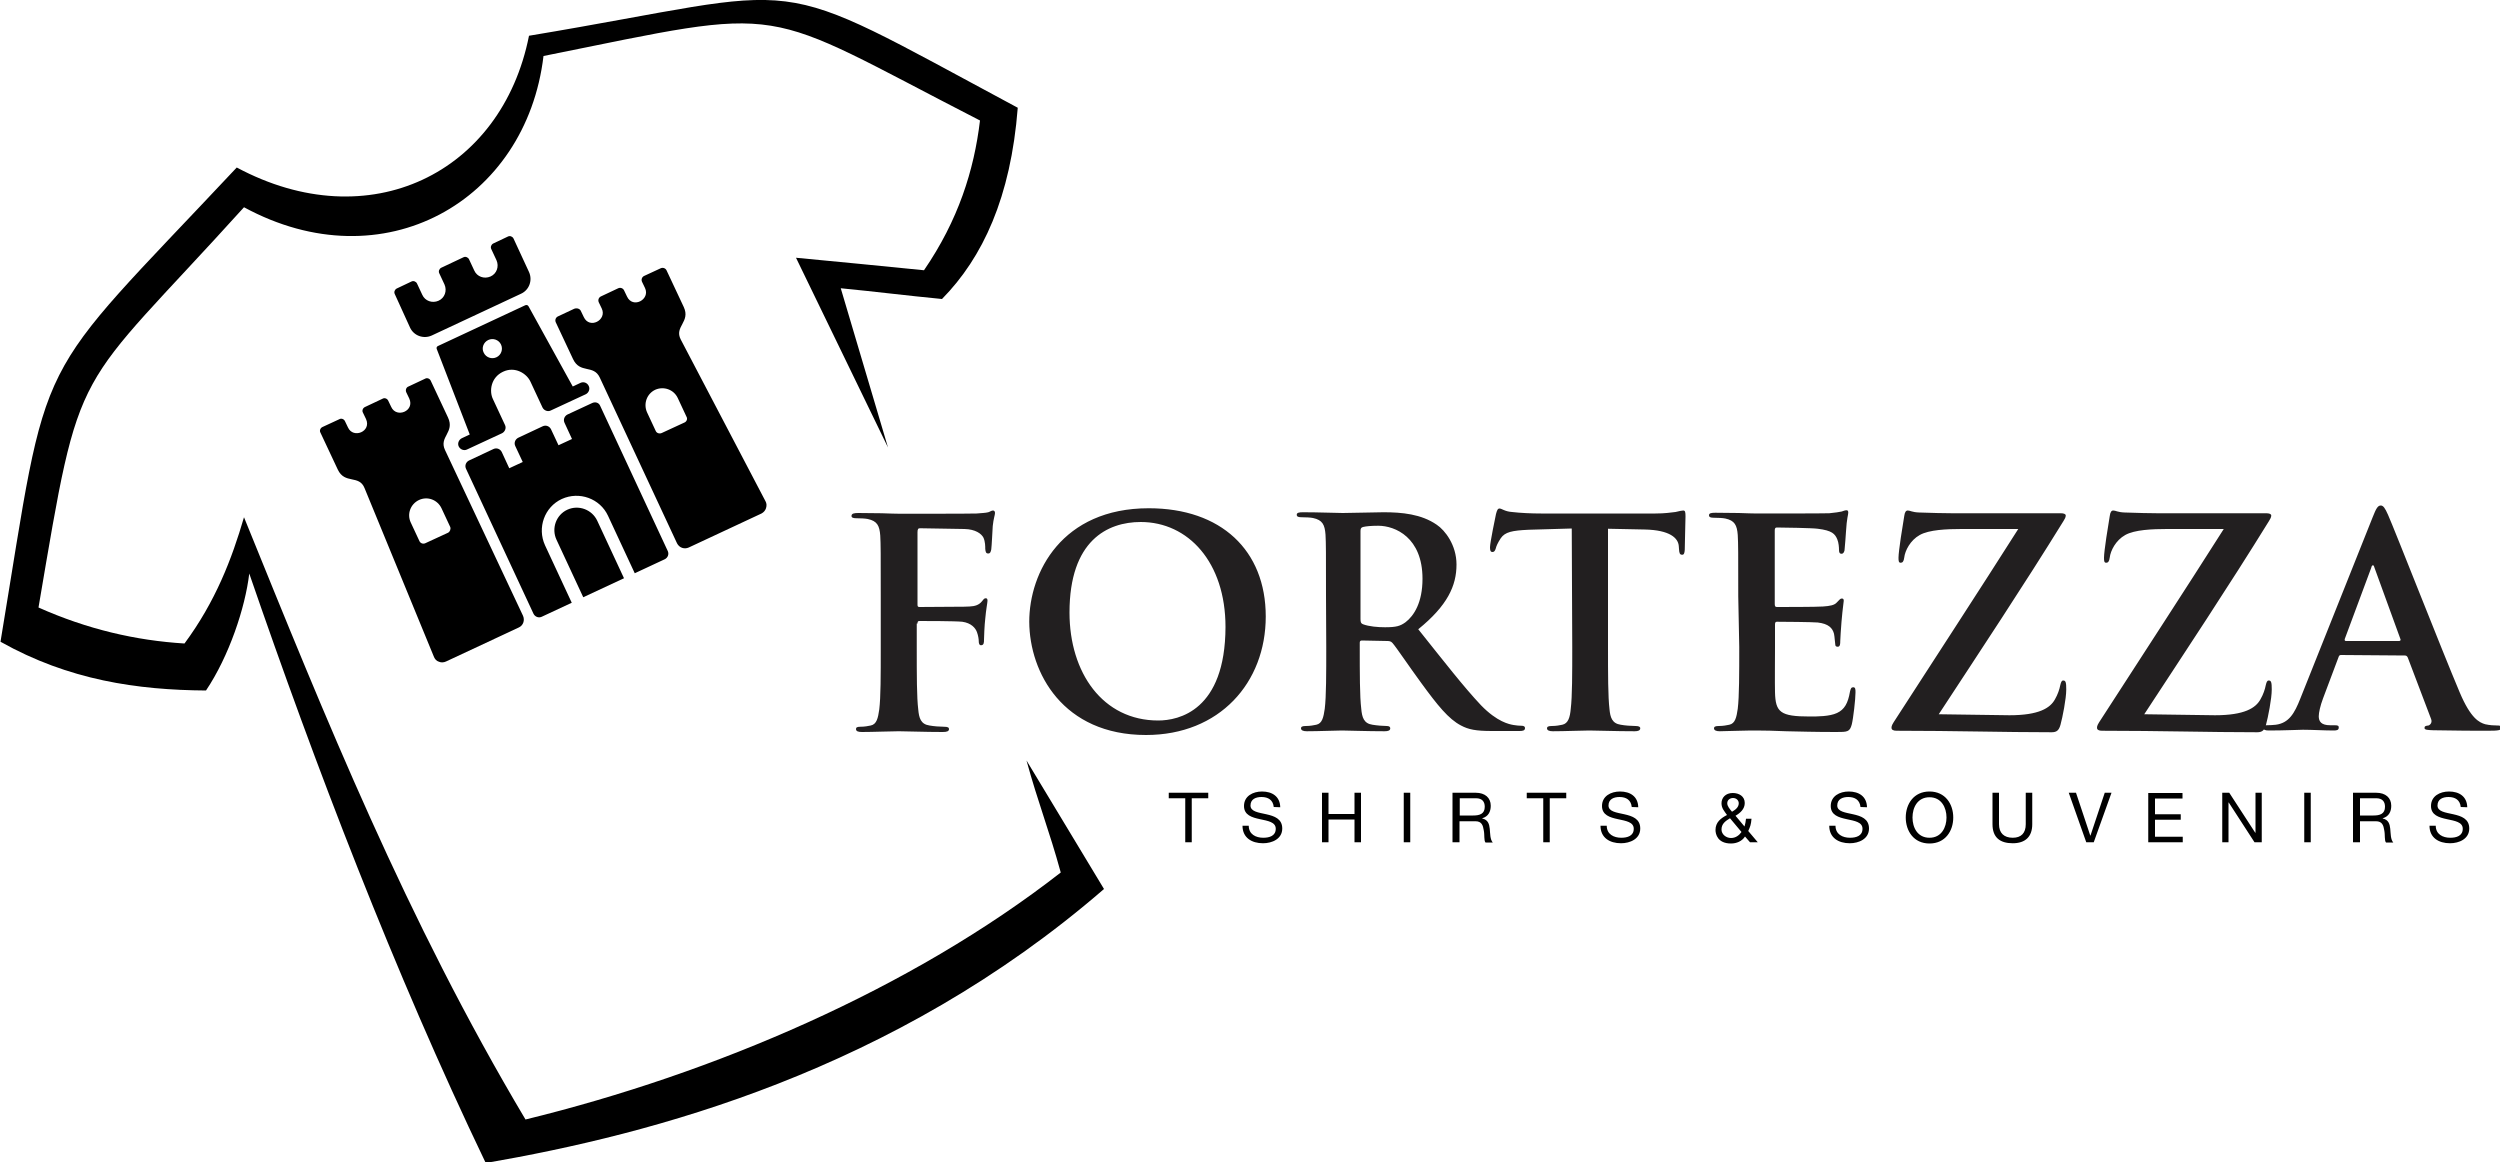 <?xml version="1.0" encoding="utf-8"?>
<!-- Generator: Adobe Illustrator 28.0.0, SVG Export Plug-In . SVG Version: 6.00 Build 0)  -->
<svg version="1.0" id="Layer_1" xmlns="http://www.w3.org/2000/svg" xmlns:xlink="http://www.w3.org/1999/xlink" x="0px" y="0px"
	 viewBox="0 0 1000 465" style="enable-background:new 0 0 1000 465;" xml:space="preserve">
<style type="text/css">
	.st0{fill-rule:evenodd;clip-rule:evenodd;}
	.st1{fill:#221F20;}
</style>
<g id="Layer_x0020_1">
	<g id="_1931850962192">
		<g>
			<path class="st0" d="M410.6,304.2c4.6,16.8,9.1,28,13.7,44.8c-59.8,46.6-138.5,80.3-214.1,98.8c-47.8-80.3-80-160.6-112.6-240.9
				c-4.9,16.8-11.4,33.7-23.8,50.5c-19.5-1.2-38.9-5.7-58.4-14.4c17.2-101.3,13.1-83.7,82.2-160.1c55.8,30.3,112.9-2.4,119.8-60.5
				C317.7,2.2,301.4,1.7,392,48.2c-2.4,20-8.7,39.9-22.4,59.9c-17.1-1.7-34.1-3.4-51.2-5l36.8,75.9l-18.9-63.7
				c14.4,1.4,26,2.9,40.5,4.3c16.3-16.6,27.5-40.6,30.3-76.5C303.4-12.5,328.2-5.1,211.6,14.3c-10.9,55-63.9,81.1-116.9,52.7
				c-83.4,88.9-74.6,69.6-94.5,189.7c27.4,15.4,54.8,19.3,82.2,19.5c9.2-13.7,15.7-33.1,17.3-46.8c26.4,76.7,57.8,159.1,94.6,235.8
				c66.5-11.5,163-36.6,247.3-109.6L410.6,304.2L410.6,304.2z"/>
			<path class="st1" d="M367,249.4c0-0.8,0.2-1,0.8-1c2,0,14.2,0,17.1,0.3c3.6,0.5,5.3,2.5,5.9,4.2c0.5,1.4,0.7,2.8,0.7,3.6
				c0,0.8,0.2,1.6,0.9,1.6c1.2,0,1.2-1.2,1.2-2.2c0-0.8,0.2-6.1,0.5-8.4c0.3-3.6,0.9-6.5,0.9-7.2c0-0.7-0.2-1-0.7-1
				c-0.7,0-0.9,0.5-1.5,1.2c-1.2,1.5-2.8,2-5,2.1c-1.6,0.1-3.2,0.1-5.2,0.1l-14.8,0.1c-0.7,0-0.8-0.3-0.8-1v-28.9
				c0-1.3,0.3-1.6,1-1.6l17.8,0.3c4.4,0.1,6.8,1.9,7.6,3.5c0.7,1.6,0.7,3.5,0.7,4.4c0.1,1.3,0.3,1.9,1.2,1.9c0.8,0,1-0.7,1.2-1.6
				c0.2-1.4,0.5-8.2,0.6-9.4c0.3-3,0.9-4.4,0.9-5.2c0-0.6-0.3-1-0.8-1c-0.6,0-1.2,0.5-1.9,0.7c-1.2,0.3-2.5,0.3-4.7,0.5
				c-2.7,0.1-26.2,0.1-30.6,0.1c-1.6,0-4.3-0.1-7.3-0.2c-3,0-6.4-0.1-9.4-0.1c-1.7,0-2.7,0.2-2.7,1.2c0,0.7,0.8,0.9,2,0.9
				c1.6,0,3.6,0.1,4.5,0.3c3.8,0.8,4.7,2.7,5,6.6c0.2,3.7,0.2,6.9,0.2,24.5v20.4c0,11.1,0,19.8-0.6,24.7c-0.5,3.4-1,5.9-3.4,6.4
				c-1,0.2-2.4,0.5-4.2,0.5c-1.3,0-1.7,0.3-1.7,0.9c0,0.9,0.8,1.2,2.4,1.2c4.4,0,11.7-0.3,14.7-0.3c3,0,10.3,0.3,17.6,0.3
				c1.7,0,2.5-0.3,2.5-1.2c0-0.6-0.5-0.9-2-0.9c-1.6,0-4.2-0.2-5.8-0.5c-3.5-0.5-4.2-3-4.5-6.4c-0.6-4.9-0.6-13.5-0.6-24.7V249.4
				L367,249.4z M458.4,294c29.4,0,47.9-20.9,47.9-47.4s-17.9-43.3-46.8-43.3c-34.7,0-47.8,25.6-47.8,45.4
				C411.8,269.1,425.2,294,458.4,294L458.4,294z M463.3,288.2c-22.2,0-35.5-19.1-35.5-43.2c0-28.8,15.2-36.2,28.5-36.2
				c19,0,33.9,16.1,33.9,42C490.1,284.3,471.4,288.2,463.3,288.2L463.3,288.2z M530.5,258.8c0,10.6,0,19.8-0.6,24.7
				c-0.5,3.4-1,5.9-3.4,6.4c-1,0.2-2.4,0.5-4.2,0.5c-1.4,0-1.9,0.3-1.9,0.9c0,0.8,0.8,1.2,2.3,1.2c4.6,0,11.9-0.3,14.1-0.3
				c1.7,0,10.3,0.3,17,0.3c1.5,0,2.3-0.3,2.3-1.2c0-0.6-0.5-0.9-1.4-0.9c-1.4,0-3.9-0.2-5.7-0.5c-3.5-0.5-4.2-3-4.5-6.4
				c-0.6-4.9-0.6-14-0.6-24.8v-1.6c0-0.7,0.3-0.9,0.9-0.9l10.1,0.2c0.8,0,1.5,0.1,2.1,0.8c1.5,1.7,6.8,9.6,11.5,16
				c6.5,8.9,10.9,14.4,15.9,17c3,1.6,5.9,2.2,12.4,2.2h11c1.4,0,2.2-0.2,2.2-1.2c0-0.6-0.5-0.9-1.4-0.9c-0.9,0-2-0.1-3.2-0.3
				c-1.7-0.3-6.5-1.2-13-7.9c-6.8-7.2-14.8-17.5-25.1-30.4c11.7-9.5,15.3-17.4,15.3-25.9c0-7.8-4.6-13.7-7.9-15.9
				c-6.2-4.3-14-5-21.3-5c-3.6,0-12.4,0.3-16.3,0.3c-2.4,0-9.7-0.3-15.9-0.3c-1.7,0-2.5,0.2-2.5,1c0,0.8,0.7,1,2,1
				c1.6,0,3.6,0.1,4.5,0.3c3.8,0.8,4.7,2.7,5,6.6c0.2,3.7,0.2,6.9,0.2,24.5L530.5,258.8L530.5,258.8z M544.2,212.4
				c0-0.9,0.2-1.4,1-1.6c1.2-0.3,3.2-0.5,6.1-0.5c6.8,0,17.7,4.7,17.7,21.2c0,9.5-3.4,14.8-6.8,17.4c-2.1,1.5-3.6,2-8.2,2
				c-2.9,0-6.4-0.3-8.8-1.2c-0.8-0.3-1-0.8-1-2.1L544.2,212.4L544.2,212.4z M628.9,258.8c0,10.6,0,19.8-0.6,24.7
				c-0.3,3.4-1,5.9-3.4,6.4c-1,0.2-2.4,0.5-4.2,0.5c-1.4,0-1.9,0.3-1.9,0.9c0,0.8,0.8,1.2,2.3,1.2c4.6,0,11.9-0.3,14.6-0.3
				c3.2,0,10.5,0.3,18.2,0.3c1.3,0,2.2-0.3,2.2-1.2c0-0.6-0.6-0.9-1.9-0.9c-1.7,0-4.3-0.2-5.9-0.5c-3.5-0.5-4.2-3-4.5-6.2
				c-0.6-5-0.6-14.1-0.6-24.8v-47.4l14.6,0.3c10.3,0.2,13.4,3.5,13.7,6.5l0.1,1.3c0.1,1.7,0.3,2.3,1.3,2.3c0.7,0,0.9-0.7,1-1.9
				c0-3,0.3-11,0.3-13.4c0-1.7-0.1-2.4-0.9-2.4c-0.5,0-1.4,0.2-3.1,0.6c-1.7,0.2-4.3,0.6-8,0.6h-45.8c-3.8,0-8.2-0.2-11.6-0.6
				c-2.9-0.2-4.1-1.4-5-1.4c-0.7,0-1,0.7-1.4,2.2c-0.2,0.9-2.4,11.5-2.4,13.3c0,1.3,0.2,1.9,1,1.9c0.7,0,1-0.5,1.3-1.4
				c0.2-0.9,0.8-2.3,2-4.1c1.7-2.5,4.5-3.1,11.2-3.4l17.2-0.5L628.9,258.8L628.9,258.8z M695.7,258.8c0,10.6,0,19.8-0.6,24.7
				c-0.5,3.4-1,5.9-3.4,6.4c-1,0.2-2.4,0.5-4.2,0.5c-1.4,0-1.9,0.3-1.9,0.9c0,0.8,0.8,1.2,2.3,1.2c2.3,0,5.3-0.2,8-0.2
				c2.8-0.1,5.3-0.1,6.6-0.1c3.5,0,7.1,0.1,12,0.3c5,0.1,11.3,0.3,20,0.3c4.4,0,5.4,0,6.2-3c0.6-2.3,1.5-10.2,1.5-12.8
				c0-1.2,0-2.1-0.9-2.1c-0.8,0-1,0.5-1.3,1.7c-0.8,4.7-2.2,7.2-5.2,8.6c-3,1.4-7.9,1.4-10.9,1.4c-11.8,0-13.7-1.7-13.9-9.7
				c-0.1-3.4,0-14,0-17.9v-9.1c0-0.7,0.1-1.2,0.7-1.2c2.8,0,14.2,0.1,16.4,0.3c4.3,0.5,5.9,2.2,6.5,4.5c0.3,1.5,0.3,3,0.5,4.2
				c0,0.6,0.2,1,1,1c1,0,1-1.3,1-2.2c0-0.8,0.3-5.4,0.5-7.8c0.5-5.9,0.9-7.8,0.9-8.4c0-0.7-0.3-0.9-0.8-0.9c-0.6,0-1,0.6-1.9,1.5
				c-1,1.2-2.8,1.5-5.6,1.7c-2.7,0.2-16,0.2-18.5,0.2c-0.7,0-0.8-0.5-0.8-1.3v-29.3c0-0.8,0.2-1.2,0.8-1.2c2.3,0,14.5,0.2,16.4,0.5
				c5.8,0.7,6.9,2.1,7.8,4.2c0.6,1.4,0.7,3.4,0.7,4.2c0,1,0.2,1.6,1,1.6c0.8,0,1-0.7,1.2-1.3c0.2-1.4,0.5-6.5,0.6-7.6
				c0.3-5.3,0.9-6.7,0.9-7.5c0-0.6-0.1-1-0.7-1c-0.6,0-1.3,0.3-1.9,0.5c-0.9,0.2-2.8,0.5-5,0.7c-2.2,0.1-25.2,0.1-28.9,0.1
				c-1.6,0-4.3-0.1-7.3-0.2c-2.9,0-6.2-0.1-9.4-0.1c-1.7,0-2.5,0.2-2.5,1s0.7,1,2,1c1.6,0,3.6,0.1,4.5,0.3c3.8,0.8,4.7,2.7,5,6.6
				c0.2,3.7,0.2,6.9,0.2,24.5L695.7,258.8L695.7,258.8z M775.5,285.7c16.3-24.9,33.9-51.4,49.9-77.3c0.5-0.8,0.9-1.5,0.9-2.2
				c0-0.6-0.8-0.9-2-0.9h-35.3c-4.7,0-10.3,0.1-21.3-0.3c-2.9-0.1-3.6-0.8-4.6-0.8c-0.7,0-1.2,0.6-1.4,2.2c-0.6,3.5-2.3,14-2.3,16.7
				c0,1.4,0.1,2,0.9,2c0.7,0,1.2-0.5,1.4-2.1c0.3-2.7,2.4-6.9,6.2-9c3.7-2.1,10.8-2.4,16.7-2.4h22.7c-15.5,24.4-32.6,50.6-49,76
				c-1.4,2.1-1.7,2.7-1.7,3.5c0,0.8,0.7,1.2,2,1.2c23.4,0,42.8,0.6,62.1,0.6c2.1,0,2.9-0.9,3.5-3c0.8-2.9,2.3-10.4,2.3-14.1
				c0-2.8-0.2-3.6-1.2-3.6c-0.7,0-0.9,0.7-1.2,1.9c-0.3,1.6-1,3.7-2.1,5.6c-1.9,3.5-6.4,6.4-18.2,6.4L775.5,285.7L775.5,285.7z
				 M857.7,285.7c16.3-24.9,33.9-51.4,49.9-77.3c0.5-0.8,0.9-1.5,0.9-2.2c0-0.6-0.8-0.9-2-0.9h-35.3c-4.7,0-10.3,0.1-21.3-0.3
				c-2.9-0.1-3.6-0.8-4.6-0.8c-0.7,0-1.2,0.6-1.4,2.2c-0.6,3.5-2.3,14-2.3,16.7c0,1.4,0.1,2,0.9,2c0.7,0,1.2-0.5,1.4-2.1
				c0.3-2.7,2.4-6.9,6.2-9c3.7-2.1,10.8-2.4,16.7-2.4h22.7c-15.5,24.4-32.6,50.6-49,76c-1.4,2.1-1.7,2.7-1.7,3.5
				c0,0.8,0.7,1.2,2,1.2c23.4,0,42.8,0.6,62.1,0.6c2.1,0,2.9-0.9,3.5-3c0.8-2.9,2.3-10.4,2.3-14.1c0-2.8-0.2-3.6-1.2-3.6
				c-0.7,0-0.9,0.7-1.2,1.9c-0.3,1.6-1,3.7-2.1,5.6c-1.9,3.5-6.4,6.4-18.2,6.4L857.7,285.7L857.7,285.7z M961.9,262.2
				c0.6,0,0.9,0.2,1.2,0.8l9.3,24.5c0.6,1.4-0.2,2.4-1,2.7c-1.2,0.1-1.6,0.3-1.6,1c0,0.8,1.4,0.8,3.5,0.9c9.3,0.2,17.7,0.2,21.9,0.2
				c4.3,0,5.3-0.2,5.3-1.2c0-0.8-0.6-0.9-1.5-0.9c-1.4,0-3.1-0.1-4.9-0.5c-2.4-0.7-5.8-2.3-10.2-12.7c-7.4-17.5-25.9-64.8-28.7-71.1
				c-1.2-2.7-1.9-3.7-2.9-3.7c-1.2,0-1.9,1.3-3.2,4.6l-29,72.7c-2.3,5.8-4.5,9.7-9.8,10.4c-0.9,0.1-2.5,0.2-3.6,0.2
				c-0.9,0-1.4,0.2-1.4,0.9c0,0.9,0.7,1.2,2.2,1.2c6,0,12.4-0.3,13.7-0.3c3.6,0,8.6,0.3,12.3,0.3c1.3,0,2-0.2,2-1.2
				c0-0.7-0.3-0.9-1.7-0.9h-1.7c-3.6,0-4.6-1.5-4.6-3.6c0-1.4,0.6-4.2,1.7-7.1l6.2-16.5c0.2-0.7,0.5-0.9,1-0.9L961.9,262.2
				L961.9,262.2z M938.4,256.4c-0.5,0-0.6-0.3-0.5-0.8l10.6-28.5c0.1-0.5,0.3-1,0.7-1c0.3,0,0.5,0.6,0.6,1l10.4,28.6
				c0.1,0.3,0,0.7-0.6,0.7H938.4L938.4,256.4z"/>
			<path class="st0" d="M195.3,136c1.9-0.9,4.2-0.1,5.1,1.8c0.9,1.9,0.1,4.2-1.8,5.1c-1.9,0.9-4.2,0.1-5.1-1.8
				C192.5,139.2,193.4,136.9,195.3,136z M264.7,173.2l9.1-4.2c0.9-0.4,1.3-1.5,0.8-2.3l-3.5-7.5c-1.6-3.4-5.6-4.8-9-3.3
				c-3.4,1.6-4.8,5.6-3.3,9l3.5,7.5C262.7,173.3,263.8,173.6,264.7,173.2L264.7,173.2z M232.3,124.3l1.2,2.5c2.3,5,9.4,1.2,7.2-3.4
				l-1.2-2.5c-0.4-0.9,0-1.9,0.8-2.3l7-3.3c0.9-0.4,1.9,0,2.3,0.8l1.2,2.5c2.3,5,9.4,1.2,7.2-3.4l-1.2-2.5c-0.4-0.9,0-1.9,0.8-2.3
				l6.7-3.1c0.9-0.4,1.9,0,2.3,0.8l6.9,14.7c2.8,6-3.9,7.8-1.2,13l33.9,64.7c0.5,0.9,0.5,1.8,0.2,2.8c-0.3,0.9-0.9,1.6-1.8,2.1
				l-29.1,13.6c-1.8,0.8-3.8,0.1-4.7-1.7l-30.9-66.3c-2.5-5.3-7.9-1.4-10.7-7.4l-6.9-14.7c-0.4-0.9,0-1.9,0.8-2.3l6.6-3.1
				C230.8,123.1,231.9,123.5,232.3,124.3z M179.2,213.1l-9.1,4.2c-0.9,0.4-1.9,0-2.3-0.8l-3.5-7.5c-1.6-3.4-0.1-7.4,3.3-9
				c3.4-1.6,7.4-0.1,9,3.3l3.5,7.5C180.4,211.6,180,212.7,179.2,213.1z M162.5,156.9l1.2,2.5c2.3,5-5.1,8-7.2,3.4l-1.2-2.5
				c-0.4-0.9-1.5-1.3-2.3-0.8l-7,3.3c-0.9,0.4-1.3,1.5-0.8,2.3l1.2,2.5c2.3,5-5.1,8-7.2,3.4l-1.2-2.5c-0.4-0.9-1.5-1.3-2.3-0.8
				l-6.7,3.1c-0.9,0.4-1.3,1.5-0.8,2.3l6.9,14.7c2.8,6,8.5,2,10.7,7.4l27.8,67.6c0.4,0.9,1,1.6,2,1.9c0.9,0.4,1.9,0.3,2.8-0.1
				l29.1-13.6c1.8-0.8,2.5-2.9,1.7-4.7L178,180c-2.5-5.3,4-7,1.2-13l-6.9-14.7c-0.4-0.9-1.5-1.3-2.3-0.8l-6.6,3.1
				C162.5,154.9,162.1,156,162.5,156.9L162.5,156.9z M208.4,117.5c3.3-1.5,4.7-5.4,3.2-8.7l-6.2-13.4c-0.4-0.8-1.4-1.2-2.2-0.8
				l-5.9,2.8c-0.8,0.4-1.2,1.4-0.8,2.2l2.1,4.5c1.1,2.5,0.1,5.4-2.4,6.5c-2.5,1.1-5.4,0.1-6.5-2.4l-2.1-4.5
				c-0.4-0.8-1.4-1.2-2.2-0.8l-8.9,4.2c-0.8,0.4-1.2,1.4-0.8,2.2l2.1,4.5c1.1,2.5,0.1,5.4-2.4,6.5c-2.5,1.1-5.4,0.1-6.5-2.4
				l-2.1-4.5c-0.4-0.8-1.4-1.2-2.2-0.8l-5.9,2.8c-0.8,0.4-1.2,1.4-0.8,2.2L164,131c1.5,3.3,5.4,4.7,8.7,3.2L208.4,117.5L208.4,117.5
				z M235.5,154.4c0.6,1.2,0,2.7-1.2,3.3l-14,6.5c-1.2,0.6-2.7,0-3.3-1.2l-4.8-10.3c-1.5-3.3-6.2-6.3-11-4c-4.9,2.3-5.6,7.8-4,11
				l4.8,10.3c0.6,1.2,0,2.7-1.2,3.3l-14,6.5c-1.2,0.6-2.7,0-3.3-1.2c-0.6-1.2,0-2.7,1.2-3.3l3.2-1.5l-13.2-34.2
				c-0.2-0.5,0-1,0.5-1.2c11.6-5.4,23.2-10.8,34.9-16.3c0.5-0.2,1-0.1,1.3,0.4l17.7,32.1l3.2-1.5
				C233.5,152.6,234.9,153.1,235.5,154.4L235.5,154.4L235.5,154.4z M236.9,161.2l-9.9,4.6c-1.2,0.6-1.8,2-1.2,3.3l3,6.5l-5.4,2.5
				l-3-6.4c-0.6-1.2-2-1.8-3.3-1.2l-9.8,4.6c-1.2,0.6-1.8,2-1.2,3.3l3,6.4l-5.4,2.5l-3-6.5c-0.6-1.2-2-1.8-3.3-1.2l-9.8,4.6
				c-1.2,0.6-1.8,2-1.2,3.3l27,58c0.6,1.2,2,1.8,3.3,1.2l12-5.6l-10.7-23c-3.2-7-0.2-15.3,6.7-18.5c7-3.2,15.3-0.2,18.5,6.7l10.7,23
				l12-5.6c1.2-0.6,1.8-2,1.2-3.3l-27-58C239.6,161.1,238.2,160.6,236.9,161.2L236.9,161.2L236.9,161.2z M226.9,203.9
				c-4.5,2.1-6.4,7.5-4.3,12l10.7,23l16.3-7.6l-10.7-23C236.8,203.8,231.4,201.8,226.9,203.9L226.9,203.9L226.9,203.9z"/>
			<path d="M474.1,336.9h2.6v-17.6h6.6v-2.2h-15.8v2.2h6.6V336.9z M512.1,322.9c-0.1-4.3-3.2-6.3-7.3-6.3c-3.6,0-7.2,1.8-7.2,5.8
				c0,7.3,12.7,3.7,12.7,9.1c0,2.9-2.6,3.6-5,3.6c-3,0-5.8-1.4-5.8-4.8H497c0,4.8,3.7,7,8.2,7c3.6,0,7.7-1.7,7.7-5.9
				c0-7.8-12.7-4.3-12.7-9.2c0-2.6,2.2-3.4,4.4-3.4c2.7,0,4.6,1.2,4.9,4L512.1,322.9L512.1,322.9z M528.8,336.9h2.6v-9.1h10.4v9.1
				h2.6v-19.8h-2.6v8.5h-10.4v-8.5h-2.6V336.9z M561.5,336.9h2.6v-19.8h-2.6V336.9z M581.2,336.9h2.6v-8.4h6.4c2.5,0,3,1.7,3.3,3.6
				c0.4,1.9,0,4.1,0.7,4.9h2.9c-1.1-1.3-1-3.5-1.2-5.5c-0.2-1.9-0.7-3.6-3-4.1v-0.1c2.4-0.7,3.4-2.6,3.4-5c0-3.2-2.3-5.2-6-5.2h-9.3
				V336.9z M583.9,326.2v-6.9h6.5c2.5,0,3.5,1.4,3.5,3.4c0,2.9-2.1,3.5-4.6,3.5H583.9L583.9,326.2z M617.3,336.9h2.6v-17.6h6.6v-2.2
				h-15.8v2.2h6.6L617.3,336.9L617.3,336.9z M655.3,322.9c-0.1-4.3-3.2-6.3-7.3-6.3c-3.6,0-7.2,1.8-7.2,5.8c0,7.3,12.7,3.7,12.7,9.1
				c0,2.9-2.6,3.6-5,3.6c-3,0-5.8-1.4-5.8-4.8h-2.5c0,4.8,3.7,7,8.2,7c3.6,0,7.7-1.7,7.7-5.9c0-7.8-12.7-4.3-12.7-9.2
				c0-2.6,2.2-3.4,4.4-3.4c2.7,0,4.6,1.2,4.9,4L655.3,322.9L655.3,322.9z M692.8,324.7c-0.9-1.1-1.9-2.2-1.9-3.4
				c0-1.4,1.2-2.1,2.3-2.1c1.4,0,2.3,1,2.3,2.1C695.5,323,694,324,692.8,324.7L692.8,324.7z M700,336.9h3.1l-3.8-4.5
				c0.8-1.8,1.1-2.5,1.3-4.9h-2.2c-0.1,1.1-0.3,2.1-0.6,3.1l-3.6-4.3c1.9-1.1,3.7-2.7,3.7-5.1c0-2.7-2.3-4-4.8-4
				c-2.9,0-4.5,1.9-4.5,4.1c0,2,1.1,3.1,2.2,4.7c-2.5,1.3-4.6,2.9-4.6,6c0,1.6,0.8,5.4,6.2,5.4c2.2,0,4.4-0.9,5.6-2.8L700,336.9
				L700,336.9z M696.6,332.8c-1,1.4-2.4,2.4-4.2,2.4c-1.9,0-3.8-1.4-3.8-3.4c0-2.3,1.6-3.4,3.4-4.5L696.6,332.8L696.6,332.8z
				 M746.8,322.9c-0.1-4.3-3.2-6.3-7.3-6.3c-3.6,0-7.2,1.8-7.2,5.8c0,7.3,12.7,3.7,12.7,9.1c0,2.9-2.6,3.6-5,3.6
				c-3,0-5.8-1.4-5.8-4.8h-2.5c0,4.8,3.7,7,8.2,7c3.6,0,7.7-1.7,7.7-5.9c0-7.8-12.7-4.3-12.7-9.2c0-2.6,2.2-3.4,4.4-3.4
				c2.7,0,4.6,1.2,4.9,4L746.8,322.9L746.8,322.9z M765,327c0-4,2-8.1,6.8-8.1c4.8,0,6.8,4.2,6.8,8.1s-2,8.1-6.8,8.1
				C767,335.1,765,331,765,327z M762.3,327c0,5.4,3.2,10.4,9.5,10.4s9.5-5,9.5-10.4c0-5.4-3.2-10.4-9.5-10.4S762.3,321.6,762.3,327z
				 M812.9,317.1h-2.6v12.6c0,3.5-1.8,5.4-5.2,5.4c-3.5,0-5.5-1.9-5.5-5.4v-12.6H797v12.6c0,5.3,3,7.6,8.1,7.6c5,0,7.8-2.6,7.8-7.6
				V317.1z M844.6,317.1h-2.7l-5.7,17.1h-0.1l-5.7-17.1h-2.9l7,19.8h3L844.6,317.1L844.6,317.1z M859.4,336.9h13.7v-2.2H862v-6.8
				h10.3v-2.2H862v-6.3h11v-2.2h-13.7V336.9L859.4,336.9z M888.9,336.9h2.5V321h0.1l10.3,15.9h2.9v-19.8h-2.5v16h-0.1l-10.4-16h-2.8
				V336.9z M921.7,336.9h2.6v-19.8h-2.6V336.9z M941.4,336.9h2.6v-8.4h6.4c2.5,0,3,1.7,3.3,3.6c0.4,1.9,0,4.1,0.7,4.9h2.9
				c-1.1-1.3-1-3.5-1.2-5.5c-0.2-1.9-0.7-3.6-3-4.1v-0.1c2.4-0.7,3.4-2.6,3.4-5c0-3.2-2.3-5.2-6-5.2h-9.3V336.9z M944,326.2v-6.9
				h6.5c2.5,0,3.5,1.4,3.5,3.4c0,2.9-2.1,3.5-4.6,3.5H944L944,326.2z M986.9,322.9c-0.1-4.3-3.2-6.3-7.3-6.3c-3.6,0-7.2,1.8-7.2,5.8
				c0,7.3,12.7,3.7,12.7,9.1c0,2.9-2.6,3.6-5,3.6c-3,0-5.8-1.4-5.8-4.8h-2.5c0,4.8,3.7,7,8.2,7c3.6,0,7.7-1.7,7.7-5.9
				c0-7.8-12.7-4.3-12.7-9.2c0-2.6,2.2-3.4,4.4-3.4c2.7,0,4.6,1.2,4.9,4L986.9,322.9L986.9,322.9z"/>
		</g>
	</g>
</g>
</svg>
